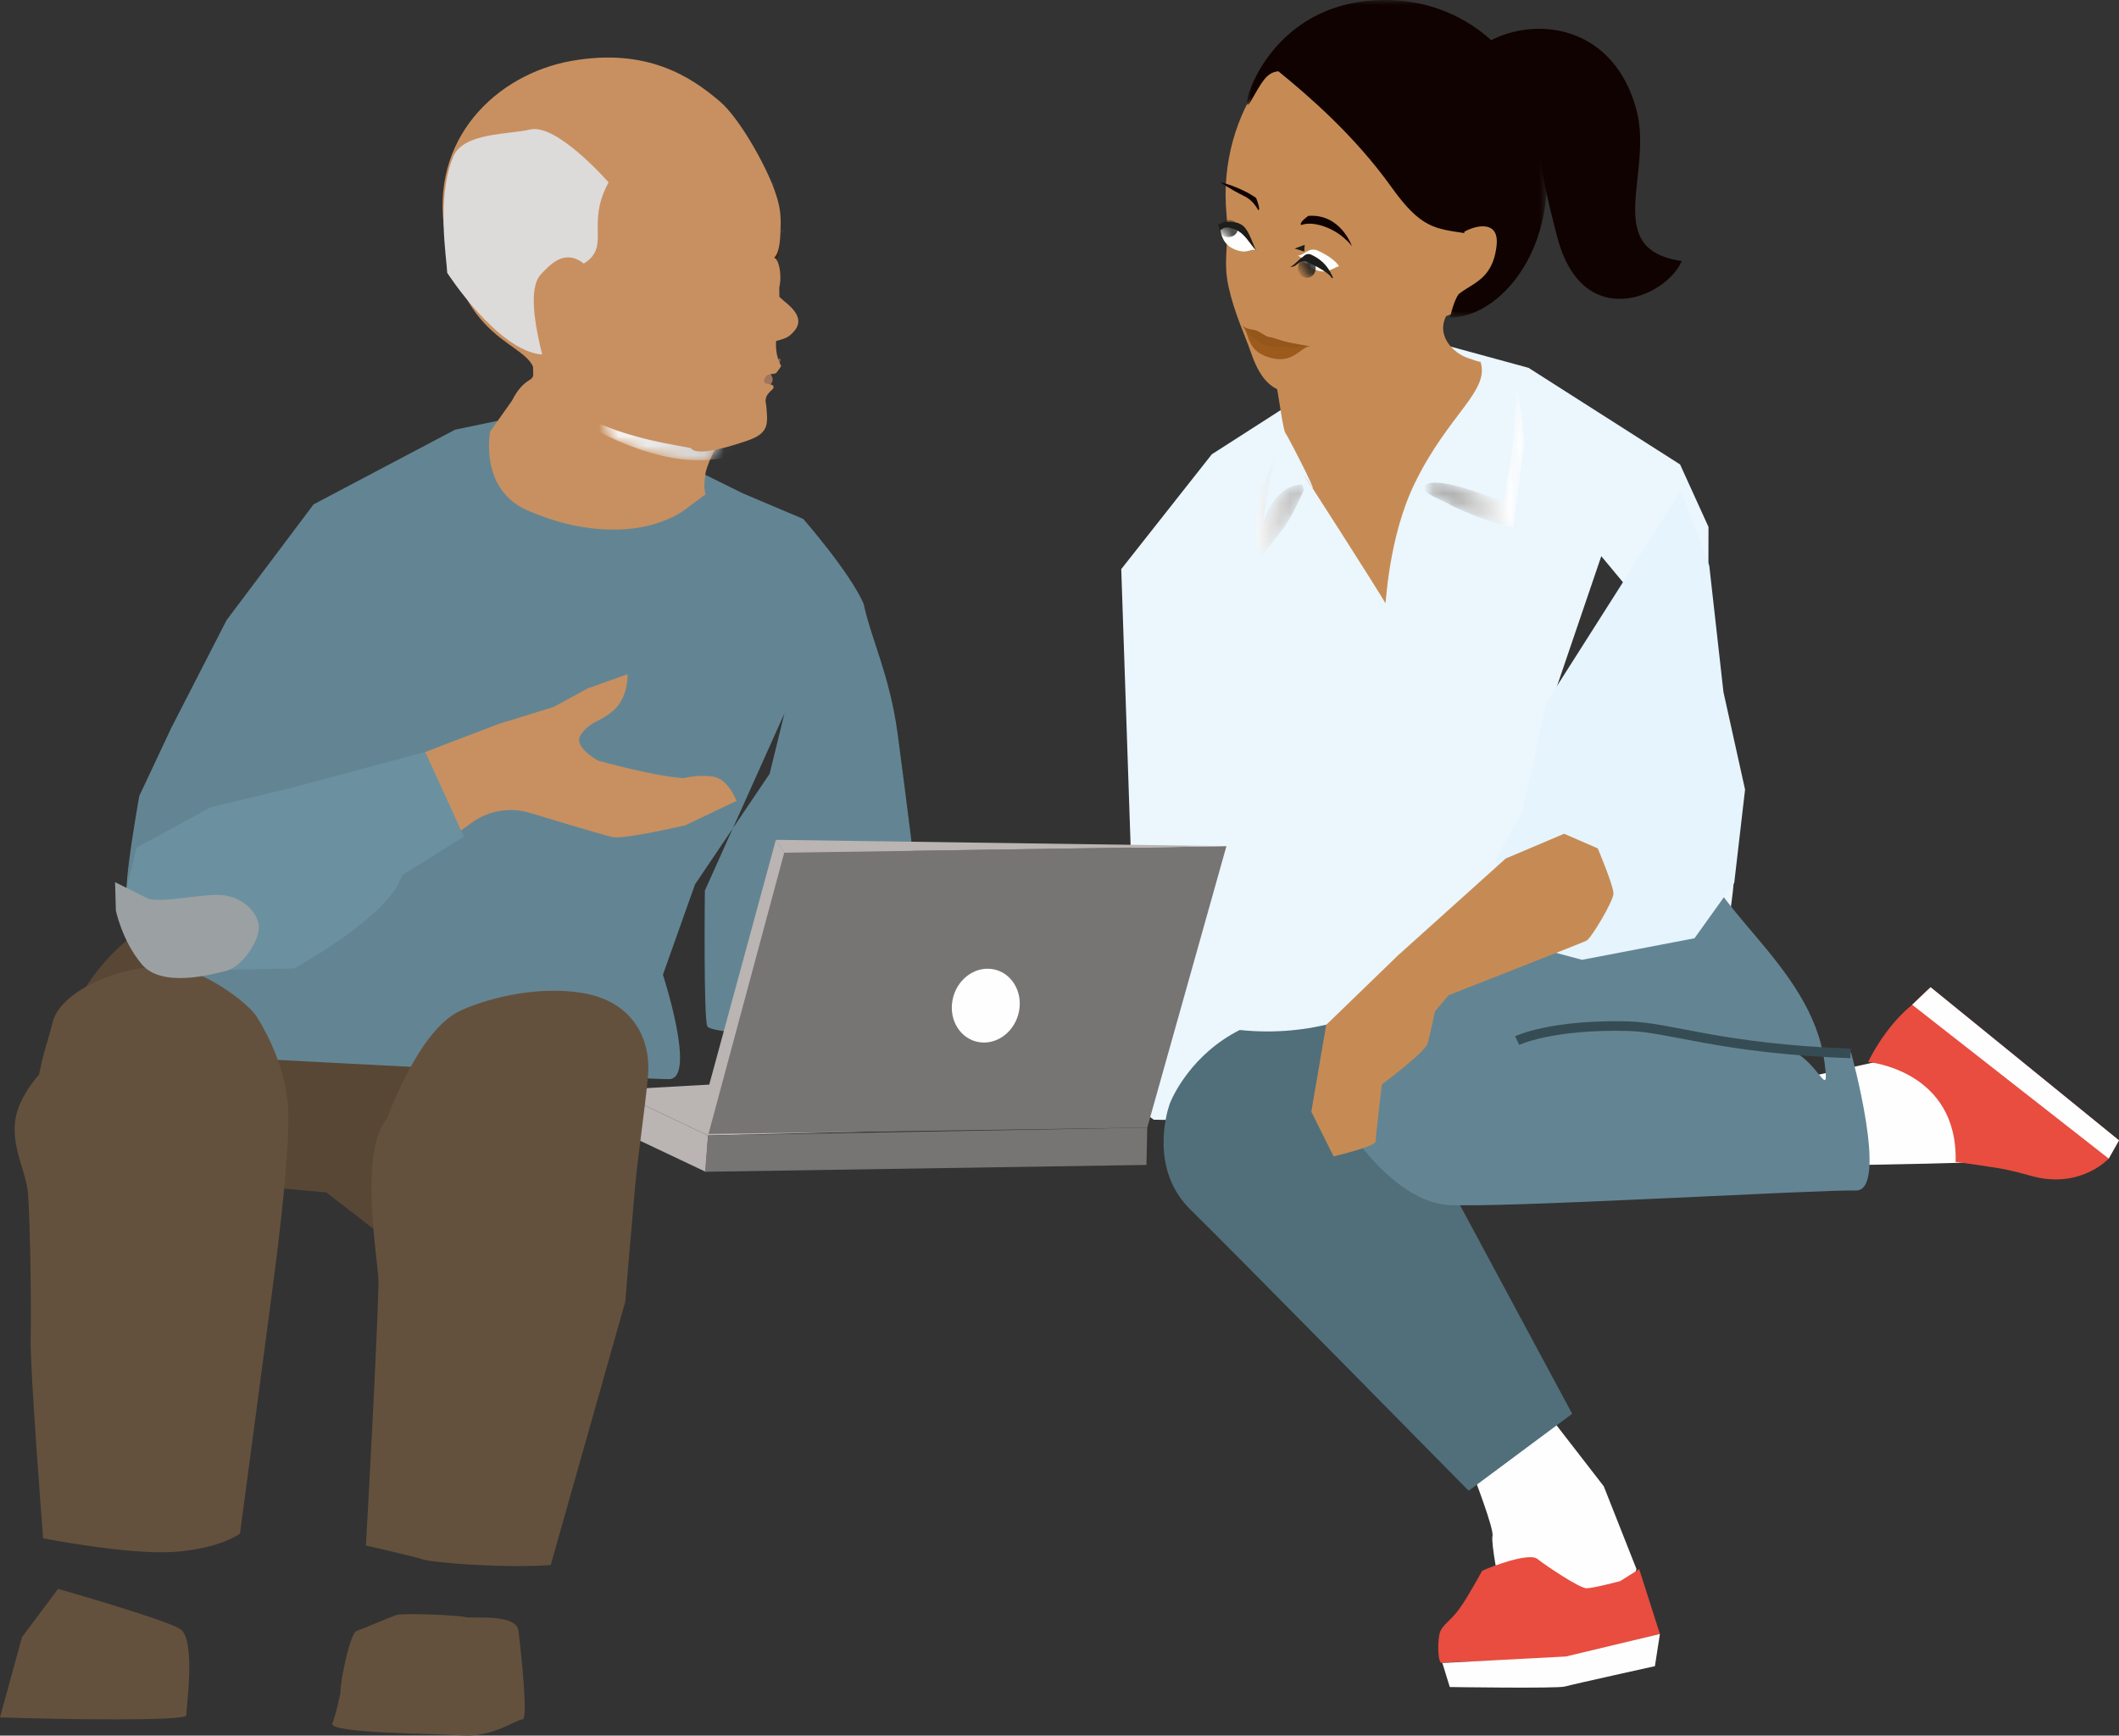 <svg height="181" viewBox="0 0 221 181" width="221" xmlns="http://www.w3.org/2000/svg" xmlns:xlink="http://www.w3.org/1999/xlink"><rect x="0" y="0" width="221" height="181" fill="#333333" stroke="none"/><linearGradient id="a" x1="14.546%" x2="172.812%" y1="64.823%" y2="-19.606%"><stop offset="0" stop-color="#fefefe"/><stop offset="1" stop-color="#1d1d1b"/></linearGradient><linearGradient id="b"><stop offset="0" stop-color="#fefefe"/><stop offset="1" stop-color="#b2b2b1"/></linearGradient><linearGradient id="c" x1="80.658%" x2="24.231%" xlink:href="#b" y1="48.851%" y2="53.904%"/><linearGradient id="d" x1="-.002%" x2="100.007%" xlink:href="#b" y1="49.999%" y2="49.999%"/><mask id="e" fill="#fff"><path d="m4.27 1.918.265.162c.089.054.178.109.266.164l.534.329c1.865 1.151 3.666 2.258 4.34 2.275.642.016 2.355-.902 4.176-1.901l.274-.15c.229-.126.458-.252.687-.377l.274-.15c2.322-1.265 4.47-2.348 4.448-1.479-.109 4.282-.346 5.791-.764 7.401l-.045.173c-.2.753-.439 1.549-.723 2.678-.872 3.468-4.461 7.404-7.872 7.895-.254.04-.523.06-.812.052-.115-.003-.23-.01-.345-.021-.028-.003-2.639.933-2.666.937-5.203.669-5.149-2.456-5.071-5.733l.009-.404c.023-1.079.026-2.159-.178-3.109-.253-1.182-.467-2.011-.635-2.805l-.037-.176-.035-.176c-.006-.029-.011-.059-.017-.088l-.033-.177c-.267-1.477-.371-3.119-.274-6.942.022-.852 2.031.276 4.235 1.622" fill="#fff" fill-rule="evenodd"/></mask><mask id="f" fill="#fff"><path d="m0 0h31.282v33.111h-31.282z" fill="#fff" fill-rule="evenodd"/></mask><mask id="g" fill="#fff"><path d="m0 .547c.509.178.45.759 1.738 1.301 1.123.473 1.869-.313 2.262-.314-.214-.36-.896-.945-2.068-1.439-.161-.068-.307-.096-.441-.096-.598 0-.98.544-1.49.547" fill="#fff" fill-rule="evenodd"/></mask><mask id="h" fill="#fff"><path d="m.228.109c-.104.055-.161.111-.228.109.07.188.182 1.154 1.541 1.585.887.281 1.368.201 1.727.122.272-.06.475-.121.732-.025-.619-.442-1.219-1.374-2.276-1.709-.452-.143-.771-.192-1.002-.192-.245 0-.392.054-.494.109" fill="#fff" fill-rule="evenodd"/></mask><mask id="i" fill="#fff"><path d="m1.812.003c2.487.063 2.636.718 2.636.718l.001.001.015.03c.112.238.729 1.735-1.56 1.677-2.487-.063-2.782-1.636-2.782-1.636" fill="#fff" fill-rule="evenodd"/></mask><mask id="j" fill="#fff"><path d="m.935 0 .811.785c.833 3.166 3.299 6.059 8.325 5.513 4.258 4.809 7.805 9.384 7.929 9.326l-.12.059c-1.388.708-2.277 2.128-2.797 3.269-4.095.344-8.038-1.23-10.553-2.383" fill="#fff" fill-rule="evenodd"/></mask><mask id="k" fill="#fff"><path d="m8.911 4.493c-.071 2.582-1.152 7.873-1.152 7.873s-5.796-2.505-7.759-1.955 1.495 1.77 2.082 2.139c1.347.847 6.767 2.737 6.788 2.412.021-.325 1.068-8.576 1.127-8.786.059-.21-.756-6.177-.756-6.177s-.254 1.694-.331 4.493" fill="#fff" fill-rule="evenodd"/></mask><mask id="l" fill="#fff"><path d="m2.082.403c.11-.247.179-.403.179-.403-.06.108-.12.244-.179.403m-1.399 3.14c-1.021 2.264-.771 8.238-.077 7.373.789-.984 1.595-1.938 2.384-3.02.789-1.083 2.01-3.811 2.01-3.811l-.185-.542c-3.045 0-4.143 4.191-4.143 4.191s.685-5.388 1.411-7.33c-.363.816-1.171 2.633-1.399 3.14" fill="#fff" fill-rule="evenodd"/></mask><g fill="none" fill-rule="evenodd"><g transform="translate(5)"><path d="m156.731 147.855 5.535 7.149 3.411 8.634-2.225 6.362-12.079-4.631s-.893-4.468-.714-5.183c.179-.715-1.964-6.255-1.964-6.255z" fill="#fefefe"/><path d="m184.265 112.162 6.055-1.345 6.435-.928 6.245 5.824-.142 4.688s.654.733-3.434.864c-4.088.13-12.888.273-13.456.273s-1.703-9.376-1.703-9.376" fill="#fefefe"/><path d="m1.531 107.894c-3.235 9.09-.63 12.512 1.273 13.601 1.172.67 26.232 2.862 26.232 2.862l6.174 4.77 21.512-7.269 1.903-16.337-11.735-7.987-35.405-1.595s-6.719 2.864-9.954 11.954" fill="#584735"/><path d="m157.132 72.31-2.572 11.46-2.815 5.048 9.032 10.449 9.15-4.109 3.176-7.15.084-33.056-2.964-6.516-15.802-10.075-12.37-3.375-13.298 7.664-7.369 4.728-9.444 11.973 1.067 31.527-1.718 7.544s-4.16 12.015-3.708 12.693l7.756 5.661 15.73.216 25.518-2.034s11.743-10.623 11.969-11.526c.226-.904 3.162-.226 5.194-2.938 2.032-2.712 2.484-12.205 2.258-15.143-.226-2.938-4.968-16.499-4.968-16.499l-9.033-10.849" fill="#ebf6fd"/><path d="m150.947 105.45c-.617-.926 2.915-8.618.139-8.001-2.777.618-11.938 11.525-26.787 9.965-4.97 2.502-7.04 6.903-7.348 7.829-.309.926-1.996 6.789 2.193 10.887 4.189 4.097 29.028 29.337 29.028 29.337l10.797-8.027-12.086-22.474-7.349-4.078 23.642-7.542z" fill="#516f7a"/><g fill="#638593"><path d="m138.916 110.081-1.851 9.571s4.102 5.564 8.756 5.99 39.162-1.611 42.705-1.487c3.544.124-.476-14.404-.476-14.404s-11.819-.132-7.808-.441c4.01-.309 5.713 6.534 5.038 1.435-1.365-10.309-13.177-16.684-12.783-22.796.394-6.112-26.086 12.867-26.086 12.867z"/><path d="m13.082 99.141-4.813-5.864c-.419-.838 1.255-10.262 1.255-10.262l3.348-7.12 5.76-11.223 9.075-12.074 14.747-7.785 11.668-2.433 18.352 9.072 6.3 2.667s4.865 5.552 6.301 8.859c.796 3.738 2.695 7.379 3.525 13.429.743 5.419 2.251 17.738 2.251 17.738l.119 2.262 1.626 3.152 8.579 3.351s-2.302 10.681-2.302 11.518c0 .837-10.881-1.466-10.881-1.466l-12.555-5.026s-6.236-.252-6.655-.881c-.419-.628-.268-14.178-.268-14.178l8.302-18.493-1.546 6.309-7.784 11.535-3.348 9.424s3.557 10.89.628 10.89c-2.93 0-42.477-2.094-42.477-2.094s-3.348-4.398-2.929-5.026"/><path d="m19.359 105.424c.418-.628 3.515-12.631 3.724-14.516.129-1.164 4.297-11.785 8.657-19.89 2.399-4.459 2.475-8.735 2.475-8.735"/></g><path d="m141.183 27.873c.444 2.13 6.098 2.574 4.778 4.817-1.359 2.308.663 4.122 2.06 4.622 1.532.548 1.385.409 1.385.409.999 3.054-3.312 5.426-6.835 12.632-2.843 5.816-2.999 12.877-3.098 12.538-.099-.338-9.706-15.338-8.276-13.013 2.356 3.833-1.807-4.283-2.189-4.82-.397-1.256-.802-5.265-1.111-5.599" fill="#c68b54"/><path d="m9.675 4.848c1.605.041 9.902-5.761 9.859-4.057-.163 6.424-.615 6.606-1.533 10.251-.872 3.468-4.461 7.404-7.872 7.895-.254.04-.523.06-.812.052-.115-.003-.23-.01-.345-.021-.028-.003-2.639.933-2.666.937-7.128.916-4.39-5.287-5.239-9.246-.788-3.676-1.193-3.94-1.031-10.364.044-1.704 8.035 4.512 9.64 4.553" mask="url(#e)" transform="translate(125.568 23.778)"/><path d="m145.692 33.016c-2.116 5.022-13.604 8.562-16.736 7.827-1.549-.363-2.621-1.541-3.497-4.101-.608-1.777-1.694-3.994-2.323-6.816-.619-2.776.077-4.491-.217-7.581-1.033-10.878 6.431-19.805 12.794-19.45 3.297.184 18.064 1.518 18.793 10.511.73 8.994 1.232 12.933-1.708 15.56-2.94 2.626-7.108 4.05-7.108 4.05" fill="#c68b54"/><path d="m124.578 33.959.356.235 2.538 1.168 3.759.682.423.056c-1.072.108-1.769 1.903-4.22 1.196-2.452-.707-2.026-2.333-2.856-3.337" fill="#9c5a1c"/><path d="m124.96 34.226s.269.708.849 1.05c.531.313.747.601 1.344.768.758.213 1.376.076 2.646.172.648.049 1.4-.165 1.4-.165-2.173-.248-3.075-.823-4.037-.951-1.541-.923-.953-.537-2.201-.875" fill="#94561a"/><path d="m.364 10.61c1.207-2.087 1.662-3.058 2.911-3.176 3.072 2.513 7.872 6.603 11.82 12.124 3.011 4.211 4.471 4.289 7.639 4.759 1.512-1.087 3.564.631 2.542 2.147-3.019 4.477-3.25 3.26-4.114 6.646 5.479.076 13.017-8.474 8.975-21.725-1.74-5.701-7.773-11.982-17.034-11.34-11.849.82-14.135 12.977-12.74 10.565" fill="#100200" mask="url(#f)" transform="translate(125.057)"/><path d="m132.227 28.137c1.208.54 2.011-.358 2.432-.359-.23-.41-.963-1.079-2.224-1.643-.939-.42-1.404.511-2.077.516.547.203.484.867 1.869 1.486" fill="#fefefe"/></g><path d="m.457.546c-.187.451-.055 1.1.461 1.337.516.237 1.073-.018 1.244-.57.171-.551-.025-1.159-.541-1.396-.516-.237-.944.099-1.164.63" fill="#1d1d1b" mask="url(#g)" transform="translate(135 27)"/><g transform="translate(127 19)"><path d="m9.454 3.513s-1.007.689-.757.959c.397-.141 1.013-.246 1.983.015 2.187.589 3.319 2.193 3.319 2.193s-1.16-3.419-4.546-3.167" fill="#100200"/><path d="m7.575 8.792c.228.048 1.054-.914 1.304-1.002 0 0 .388-.457.849-.243 1.401.652 1.889 1.5 2.306 2.422l-.131.031c-.242-.434-1.137-1.016-2.443-1.624-.972-.453-1.106.456-1.8.454" fill="#1d1d1b"/><path d="m4 1.635s.52 1.272.234 1.282c-.251-.405-.624-1.064-1.513-1.492-1.399-.672-2.457-1.426-2.457-1.426s1.952.414 3.737 1.635" fill="#100200"/><path d="m4.058 7.131c-.214-.147-.616-1.596-1.115-2.253 0 0-.347-.55-1.046-.674-1.349-.24-1.655.262-1.897.154l.279.641c.184.012.242-.613 1.6-.033 1.011.432 1.498 1.566 2.092 2.126" fill="#1d1d1b"/><path d="m1.708 6.981c-1.261-.538-1.365-1.747-1.429-1.982.181.008.284-.595 1.6-.033.98.418 1.537 1.584 2.111 2.137-.553-.279-.836.496-2.281-.122" fill="#fefefe"/></g><path d="m2.101.886c-.014.419-.419.862-1.017.841-.597-.021-1.023-.434-.95-.922.073-.489.522-.877 1.119-.856s.864.445.848.937" fill="#1d1d1b" mask="url(#h)" transform="translate(127 23)"/><g transform="translate(51 3)"><path d="m101.746 21.143c1.659-.85 3.613-.933 3.341 1.467-.58 5.114-4.674 3.546-5.442 7.561" fill="#c68b54"/><path d="m85.073 22.532-1.057.387 1.01.316" fill="#1d1d1b"/><path d="m4.447.721s.942 1.772-1.544 1.709c-2.487-.063-2.782-1.636-2.782-1.636s-.796-.853 1.691-.79c2.487.063 2.636.718 2.636.718" mask="url(#i)" transform="translate(78.837 28.765)"/><path d="m81.828 22.063-3.216 6.25s-.163 1.755.895 1.781 2.335.645 3.043.546c.708-.099.735-1.154.735-1.154" fill="#c68b54"/><path d="m101.476 3.752c3.643-5.192 15.335-6.177 18.211 4.775 1.745 6.643-3.695 14.492 4.709 15.696-1.593 3.758-10.339 7.567-12.982-2.497-2.2-8.379-1.734-9.059-2.547-12.154-.992-3.779-3.674-4.959-6.955-4.156" fill="#100200"/><path d="m148.429 101.783c1.877-1.871 1.925-1.825 1.925-1.825l19.646 15.968-1.072 1.901s-2.622 2.853-7.151 2.02c-1.216-.223-2.384-.713-4.648-1.07-2.731-.43-4.171-.594-4.171-.594.275-9.584-9.122-10.431-9.122-10.431s1.637-3.567 4.594-5.97" fill="#e84d40"/><path d="m148.429 101.783 1.925-1.825 19.646 15.968-1.072 1.901" fill="#fefefe"/><path d="m25.045 16.891c.044.091.168.386-.001.575-.293-.198-1.093-.468-2.147-.392-.59.043-1.404.216-1.404.216s.171-.225.715-.464c.651-.287 2.201-.344 2.837.066" fill="#3c3c3c"/><path d="m28.938 17.288s-.185-.573-.096-.752c.125-.25.372-.436.525-.533.087-.056.229-.092.28-.001 0 0 .147.276.15.428-.074-.08-.131-.051-.189-.006-.218.171-.497.541-.671.864" fill="#3c3c3c"/><path d="m29.481 21.424c-.44.174-1.148 1.063-1.004 1.875.333.499.943.922 1.318.856.258-.046.5-.763.367-1.512-.133-.749-.382-1.337-.682-1.219" fill="#f9eada"/><path d="m30.214 22.723c.124.699-.079 1.366-.323 1.409-.243.043-.541-.489-.665-1.188-.124-.699-.027-1.3.217-1.343.244-.043.648.423.772 1.122" fill="#3b2613"/><path d="m29.148 21.275c.522-.549 1.667-.267 1.667-.267-.457.48-1.75.557-2.283 1.487 0 0 .106-.683.616-1.22" fill="#3c3c3c"/><path d="m25.352 23.624c-.174.553-.063 1.154-.332 1.181-1.059.107-1.592-.539-2.322-.617.209-.178.352-.43.483-.692.26-.518.527-.888 1.06-1.184.453-.049 1.222.962 1.112 1.313" fill="#f9eada"/><path d="m25.554 23.477c.124.699-.145 1.377-.44 1.429-.295.052-.635-.472-.759-1.171-.124-.699.015-1.308.31-1.36.295-.052.765.403.889 1.101" fill="#3b2613"/><path d="m23.172 23.491c.356-.573.577-1.229 1.311-1.686.708-.44 1.61-.228 1.61-.228-1.482.774-2.585 1.703-2.922 1.914" fill="#3c3c3c"/><path d="m25.326 35.22c.542.329 1.901.538 2.888.549.127.001.329.002.498-.005.362-.016.567-.052.718-.09.204-.052 1.022-.779.974-1.195 0 0-.013-.074-.042-.099-.06-.014-.298.132-.298.132-.263.02-.546-.014-.637-.014-.686.004-.984.351-1.637.576-1.106.381-2.261.241-2.465.146" fill="#84604c"/><path d="m29.125 35.868c.104.009.147.027.191.067.079.073.26.436.277.606.013.371-.352.924-1.165.691-1.521-.437-3.226-1.749-3.169-1.956.169.16 1.277.45 2.328.539.288.025 1.314.033 1.539.052" fill="#a0745d"/><path d="m13.555 52.226c4.233-.117 6.679-1.934 6.679-1.934l2.366-1.751c-.309-.584 0-2.294 0-2.294s.915-3.789 3.607-5.026c-.247.113-13.773-17.337-20.094-19.879-3.842-1.545-1.62 11.473-1.62 11.473s.074 1.169.122 3.176c.022.899-.944.29-2.229 2.81l-2.263 3.196s-1.247 6.222 4.183 8.358c3.558 1.506 6.709 1.941 9.248 1.871" fill="#c89060"/></g><path d="m1.746.785c.882 3.352 3.595 6.399 9.239 5.38 2.252-.406 4.537-2.348 6.571-2.715 2.585-.466 3.247.711 4.131 5.813.491 2.833-1.281 5.591-.643 7.54-5.862 4.131-12.77 1.482-16.514-.234-5.505-2.522-5.007-10.886-3.595-16.569" fill="url(#a)" mask="url(#j)" transform="translate(59 29)"/><g transform="translate(0 6)"><path d="m57.538 29.062c-.026 2.066 1.571 7.604 4.464 8.904 4.074 1.832 7.992 2.358 10.042 2.761.637.959 4.345-.241 5.906-.775 2.355-.805 2.118-1.821 1.959-3.738-.329-1.091.726-1.507.766-1.789.084-.584-1.153-.158-.979-.796.211-.776.821-.54 1.239-.712.187-.205.534-.74.534-.74-1.151-2.228-.082-3.673-.194-8.183.32-1.467-.086-3.013-.544-3.119.677-.573.652-2.52.679-3.127.073-1.62-.168-2.621-.653-3.971-.972-2.707-3.679-7.485-5.654-9.177-3.075-2.635-7.662-5.638-15.505-4.247-7.784 1.38-14.926 8.138-13.171 18.085 2.251 12.757 9.909 10.877 9.4 15.353-.438 3.852 1.709-4.728 1.709-4.728" fill="#c89060"/><path d="m79.709 27.269c-1.798.374-.574 2.979.399 2.594 1.56-.617 1.915-.382 2.74-1.348.87-1.018.221-2.002-.636-2.746-1.57-1.362-2.597-1.991-2.967-5.389-.078-.72.092-1.324.214-1.565" fill="#c89060"/><path d="m56.546 30.975c-4.623-.339-9.906-8.526-9.906-8.526-.046-1.486-1.169-7.854.639-12.128 1.062-2.511 5.791-2.284 8.014-2.813 2.8-.666 8.18 5.513 8.18 5.513-2.429 4.434.288 6.674-2.588 8.468-1.999-1.585-3.516.103-4.472 1.123-1.338 1.427-.611 5.335.132 8.363" fill="#dddada"/><g fill="#64513d"><path d="m5.501 100.577c.834-3.393 7.931-6.443 13.06-5.6 3.322.546 7.447 3.784 8.236 5.077.789 1.293 3.328 5.524 3.278 10.603-.049 5.079-.985 12.329-1.178 14.047-.193 1.717-3.869 29.236-3.869 29.236s-2.096 1.563-6.831 1.902c-4.736.339-13.7-1.414-13.7-1.414s-1.375-17.653-1.297-20.721c.078-3.068-.054-12.58-.284-15.282-.23-2.701-2.375-5.735-.841-9.28.76-1.756 2.004-3.082 2.004-3.082.494-2.537.964-3.624 1.422-5.487"/><path d="m35.499 170.588c0-1.465 1.044-6.28 1.671-6.489.626-.209 3.55-1.466 4.176-1.675.626-.209 6.265 0 7.1.209.835.209 5.429-.419 5.638 1.466.209 1.884 1.044 9.211.418 9.211-.626 0-3.132 1.884-6.265 1.675s-13.991-.209-13.573-1.256c.418-1.047.835-3.14.835-3.14"/><path d="m0 173.1c6.056.209 19.42.419 19.42-.209 0-.628 1.044-7.955-.626-9.001-1.671-1.047-12.738-4.187-12.738-4.187l-3.759 5.024z"/></g><path d="m63.87 107.676 22.17-1.247 33.208 4.842-45.4 1.152z" fill="#bab4b3"/><path d="m81.79 82.924 46.119-.68-8.255 29.351-45.988.667z" fill="#777474"/><g fill="#bab4b3"><path d="m63.802 111.567 9.789 4.634.256-3.779-9.978-4.746z"/><path d="m73.848 112.422 7.942-29.498-.871-1.341-8.091 29.729z"/><path d="m127.908 82.245-46.119.68-.871-1.342"/></g><path d="m119.57 115.487-46.04.714.317-3.779 45.806-.826z" fill="#777474"/><path d="m106.289 99.414c-.378 2.105-2.242 3.57-4.162 3.272-1.921-.298-3.171-2.246-2.792-4.351.378-2.105 2.242-3.57 4.162-3.272 1.921.298 3.171 2.246 2.792 4.351" fill="#fefefe"/><path d="m39.483 127.734c.04-1.728-2.155-13.548.855-17.033 1.827-4.746 4.485-9.743 7.559-11.241 2.149-1.049 7.644-2.787 12.917-1.893 5.273.894 7.106 4.91 6.768 8.638-.338 3.728-1.021 7.968-1.359 11.696s-1.014 11.862-1.014 11.862l-7.775 27.451c-4.776.355-12.287-.239-13.301-.578-1.014-.339-5.968-1.456-5.968-1.456s1.163-20.765 1.318-27.446" fill="#64513d"/><path d="m74.362 74.992c-1.615-.241-3.041.164-3.041.164-3.188-.207-8.938-1.83-8.938-1.83s-2.736-1.466-1.783-2.754c1.005-1.357 1.856-1.238 3.221-2.342 1.764-1.426 1.629-3.921 1.629-3.921l-4.172 1.492-3.536 1.927-5.692 1.759-4.723 1.794s-9.169 3.571-9.803 3.73l.071 2.129s3.811 6.527 4.288 7.164c.476.637 7.541-4.676 7.541-4.676l.361-.212c1.705-.999 3.756-1.217 5.632-.598 0 0 7.261 2.201 8.443 2.477 1.182.275 7.612-1.228 7.612-1.228l5.337-2.544s-.832-2.291-2.447-2.533" fill="#c89060"/><path d="m12.807 88.106 3.333 7.142 14.527-.249s10.148-5.569 11.246-9.729c1.83-1.101 6.468-4.037 6.468-4.037l-4.027-8.808-14.155 3.792-8.176 1.957-7.752 4.21z" fill="#6b91a0"/><path d="m161.362 67.148-2.567 11.456-2.809 5.046 2.089 8.593 6.925 1.852 11.728-2.247 4.146-5.791 1.127-9.715-2.254-10.167-1.481-13.194-2.955-7.773" fill="#e5f4fd"/><path d="m166.638 82.476-3.512-1.526-6.087 2.582-11.246 10.112-7.481 7.242-1.548 9.052 2.322 4.655s4.385-1.035 4.385-1.552c0-.517.645-5.948.645-5.948s4.514-3.362 4.772-4.267c.258-.905.774-3.362.774-3.362l1.419-1.681s13.918-5.448 14.386-5.683c.468-.235 2.809-4.108 2.809-4.929 0-.821-1.639-4.694-1.639-4.694" fill="#c68b54"/></g><path d="m8.911 4.493c-.071 2.582-1.152 7.873-1.152 7.873s-5.796-2.505-7.759-1.955 1.495 1.77 2.082 2.139c1.347.847 6.767 2.737 6.788 2.412.021-.325 1.068-8.576 1.127-8.786.059-.21-.756-6.177-.756-6.177s-.254 1.694-.331 4.493" fill="url(#c)" mask="url(#k)" transform="translate(149 40)"/><g transform="translate(150 107)"><path d="m4.573 56.82c.72-.356 4.862-1.957 5.762-1.246.901.712 4.407 3.062 5.128 3.062.72 0 3.516-.748 3.516-.748l1.981-1.246 2.161 6.763-10.625 2.669s-11.524.178-12.065.356c-.54.178-.54-2.669-.18-3.381.36-.712 1.08-1.068 1.981-2.313.9-1.246 2.341-3.915 2.341-3.915" fill="#e84d40"/><path d="m.431 66.429.774 2.507s11.208.172 12-.052c.792-.224 9.394-2.125 9.394-2.125l.521-3.356-9.801 2.349z" fill="#fefefe"/><path d="m8.232 1.522s3.495-1.712 11.576-1.504c4.471.115 9.473 2.323 23.192 2.844" stroke="#364c54"/></g><path d="m2.082.403c.11-.247.179-.403.179-.403-.06.108-.12.244-.179.403m-1.399 3.14c-1.021 2.264-.771 8.238-.077 7.373.789-.984 1.595-1.938 2.384-3.02.789-1.083 2.01-3.811 2.01-3.811l-.185-.542c-3.045 0-4.143 4.191-4.143 4.191s.685-5.388 1.411-7.33c-.363.816-1.171 2.633-1.399 3.14" fill="url(#d)" mask="url(#l)" transform="translate(131 47)"/><path d="m12.085 94.95-.085-2.95 3.545 1.764c1.775.336 5.204-.492 7.281-.435 2.089.057 3.718 1.37 4.123 2.913.404 1.544-1.638 4.541-3.247 4.97-1.609.428-6.808 1.834-8.895-.628-2.087-2.462-2.721-5.634-2.721-5.634" fill="#9ba0a3"/></g></svg>